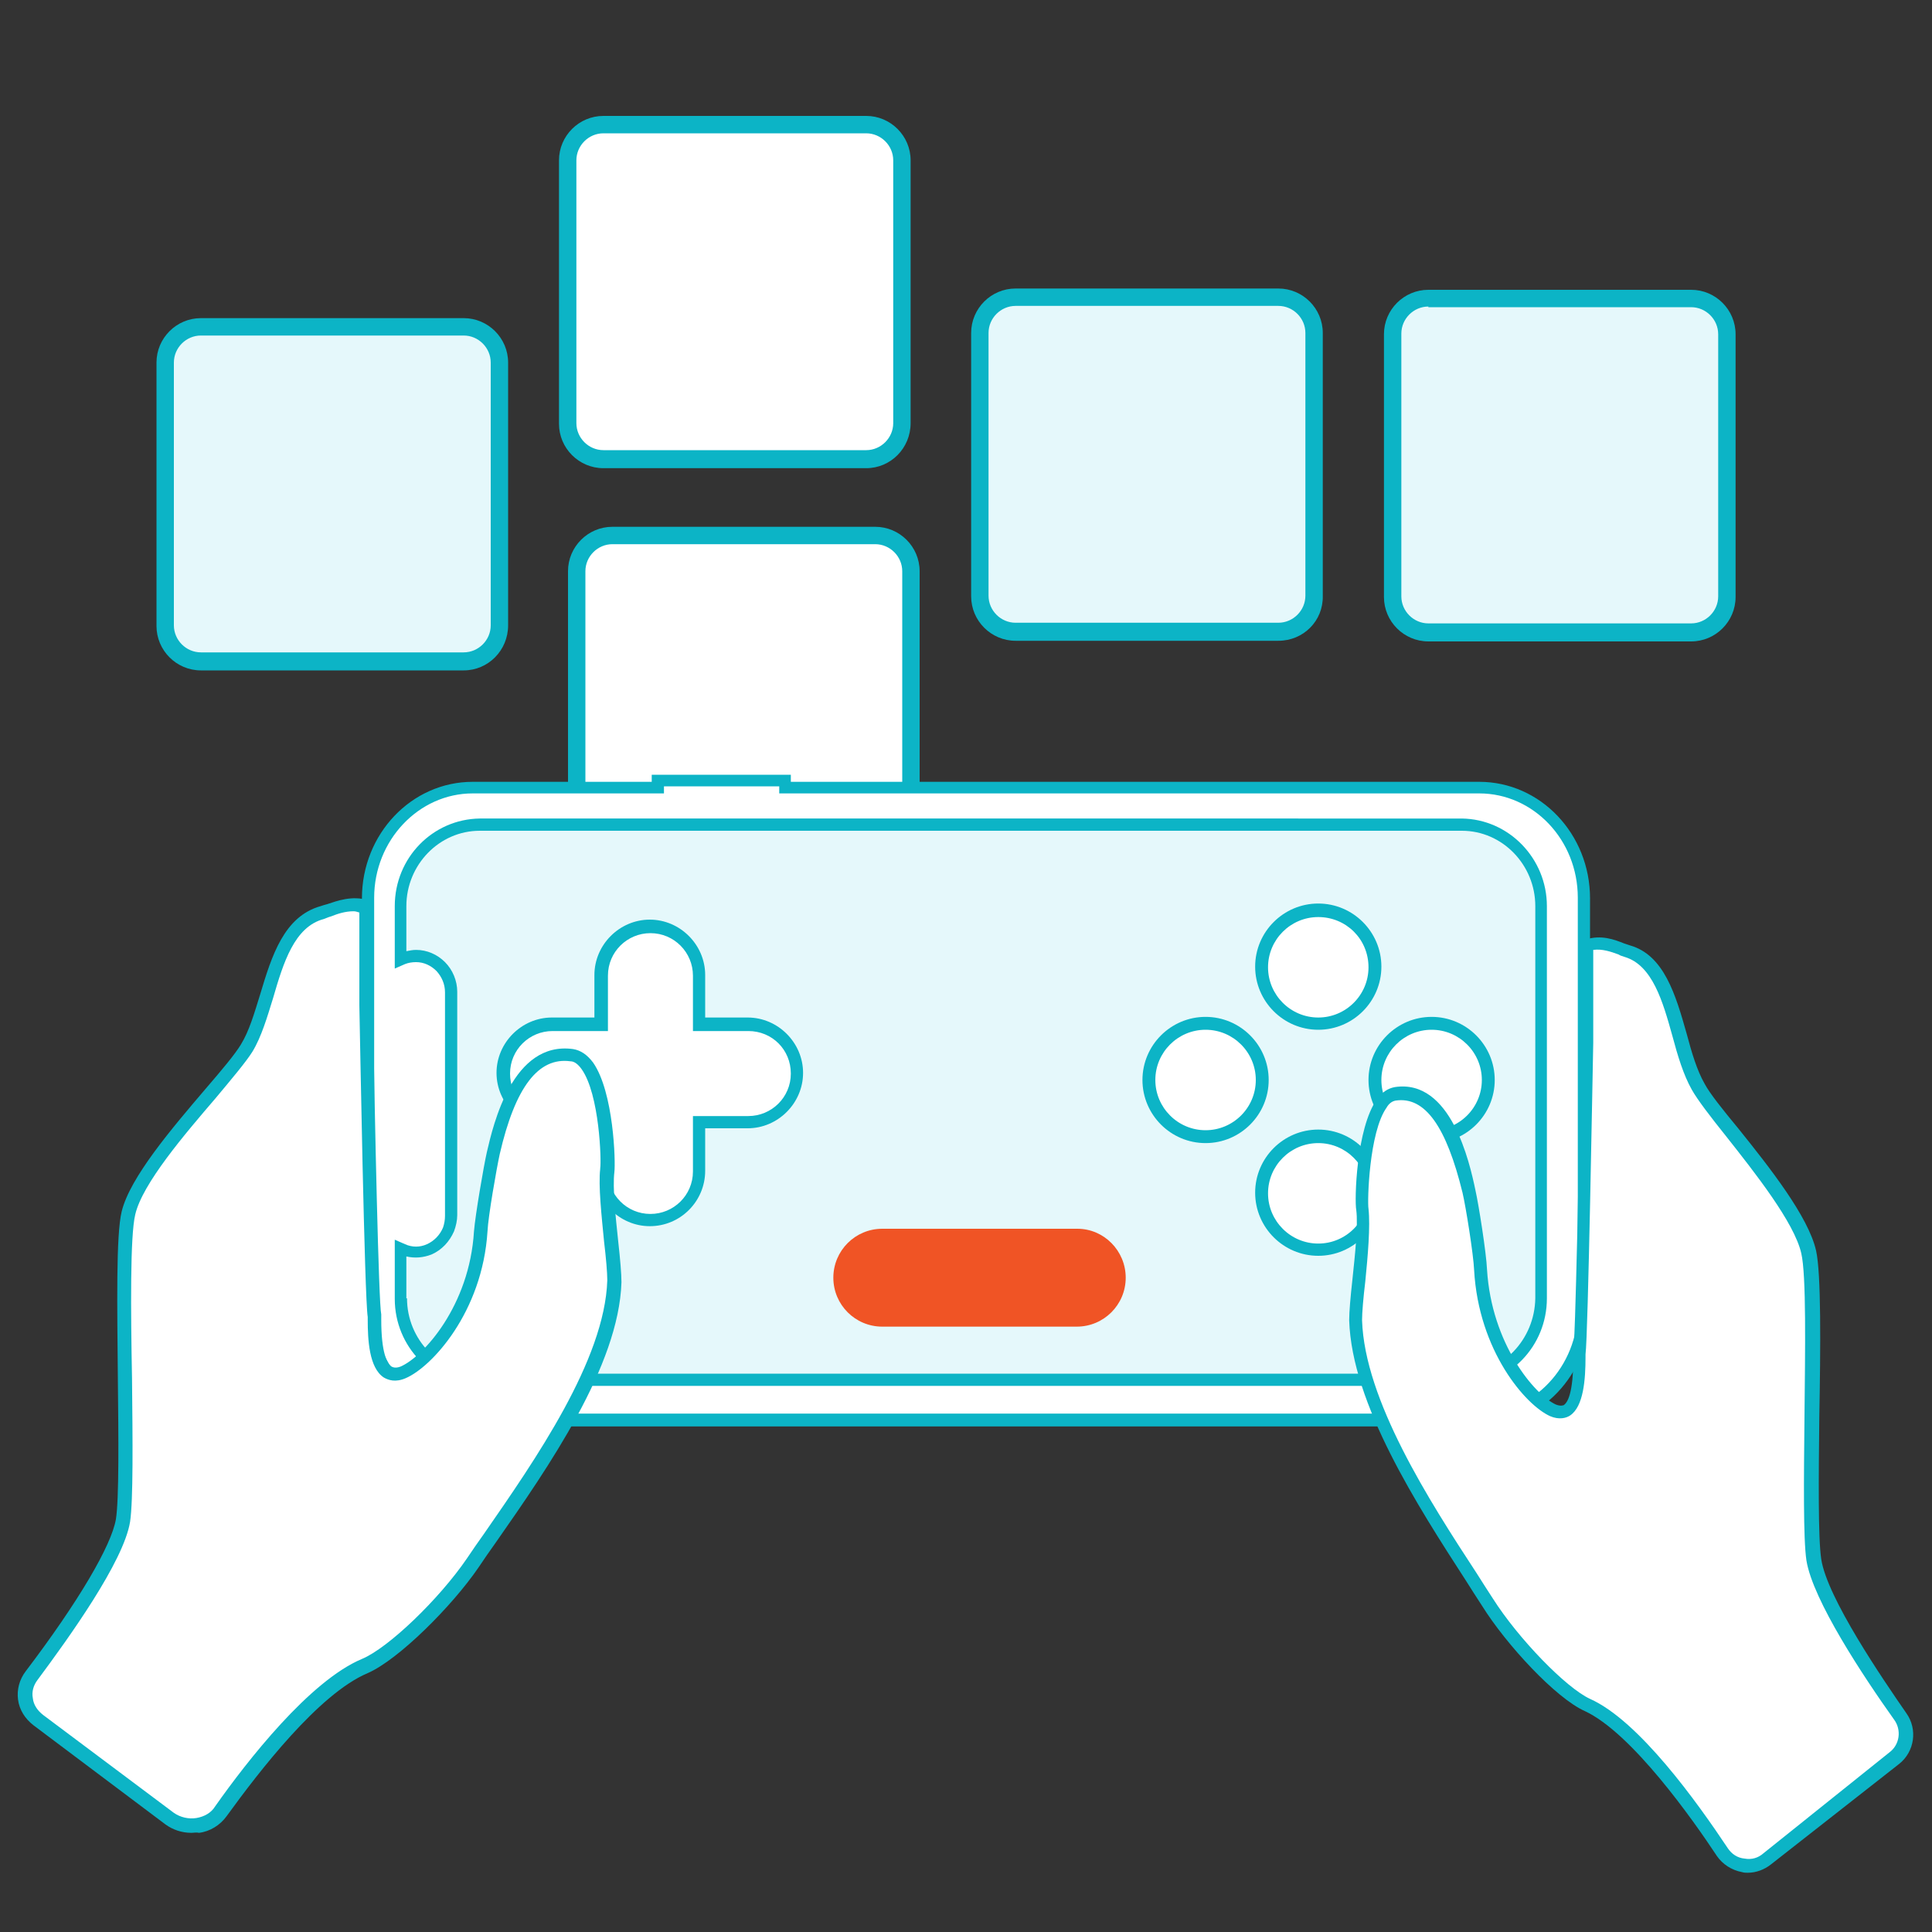 <?xml version="1.0" encoding="utf-8"?>
<!-- Generator: Adobe Illustrator 24.2.3, SVG Export Plug-In . SVG Version: 6.00 Build 0)  -->
<svg version="1.2" baseProfile="tiny" id="Layer_1" xmlns="http://www.w3.org/2000/svg" xmlns:xlink="http://www.w3.org/1999/xlink"
	 x="0px" y="0px" viewBox="0 0 300 300" overflow="visible" xml:space="preserve">
<rect x="0" y="0" width="300" height="300" fill="#333333" stroke="none"/>
<g>
	<g>
		<path fill="#FFFFFF" d="M134.5,71.3H93.7c-3.1,0-5.6-2.5-5.6-5.6V24.9c0-3.1,2.5-5.6,5.6-5.6h40.8c3.1,0,5.6,2.5,5.6,5.6v40.8
			C140.1,68.8,137.6,71.3,134.5,71.3z"/>
		<path fill="#0CB4C6" d="M134.5,72.7H93.7c-3.8,0-6.9-3.1-6.9-6.9V24.9c0-3.8,3.1-6.9,6.9-6.9h40.8c3.8,0,6.9,3.1,6.9,6.9v40.8
			C141.4,69.6,138.3,72.7,134.5,72.7z M93.7,20.7c-2.3,0-4.2,1.9-4.2,4.2v40.8c0,2.3,1.9,4.2,4.2,4.2h40.8c2.3,0,4.2-1.9,4.2-4.2
			V24.9c0-2.3-1.9-4.2-4.2-4.2H93.7z"/>
	</g>
</g>
<g>
	<g>
		<path fill="#FFFFFF" d="M135.9,135.1H95.1c-3.1,0-5.6-2.5-5.6-5.6V88.7c0-3.1,2.5-5.6,5.6-5.6h40.8c3.1,0,5.6,2.5,5.6,5.6v40.8
			C141.5,132.6,139,135.1,135.9,135.1z"/>
		<path fill="#0CB4C6" d="M135.9,136.5H95.1c-3.8,0-6.9-3.1-6.9-6.9V88.7c0-3.8,3.1-6.9,6.9-6.9h40.8c3.8,0,6.9,3.1,6.9,6.9v40.8
			C142.9,133.4,139.8,136.5,135.9,136.5z M95.1,84.5c-2.3,0-4.2,1.9-4.2,4.2v40.8c0,2.3,1.9,4.2,4.2,4.2h40.8c2.3,0,4.2-1.9,4.2-4.2
			V88.7c0-2.3-1.9-4.2-4.2-4.2H95.1z"/>
	</g>
</g>
<g>
	<g>
		<g>
			<path fill="#FFFFFF" d="M57.2,203.3c0,9.5,7.3,17.2,16.2,17.2h156.3c9,0,16.2-7.7,16.2-17.2c0,0,0,0,0,0v-63.9
				c0-9.5-7.3-17.2-16.2-17.2H122v-1.1h-19.8v1.1H73.4c-9,0-16.2,7.7-16.2,17.2V203.3z"/>
		</g>
		<g>
			<path fill="#0CB4C6" d="M246.9,139.5v63.9c0,10-7.7,18.1-17.2,18.1H73.4c-9.5,0-17.1-8.1-17.2-18.1v-63.9
				c0-10,7.7-18.1,17.2-18.1h27.8v-1.1h21.6v1.1h106.9C239.2,121.4,246.9,129.5,246.9,139.5z M58.1,203.3c0,8.9,6.9,16.2,15.3,16.2
				h156.3c8.4,0,15.3-7.3,15.3-16.2v-63.9c0-9-6.9-16.2-15.3-16.2H121v-1.1h-17.9v1.1H73.4c-8.4,0-15.3,7.3-15.3,16.2V203.3
				L58.1,203.3z"/>
		</g>
	</g>
	<g>
		<g>
			<path fill="#E5F8FB" d="M239.3,140.7v60.9c0,7-5.5,12.6-12.3,12.6H74.5c-6.8,0-12.3-5.7-12.3-12.6v-7.8l0.3,0.1
				c2.8,1.2,6-0.2,7.1-3.1c0.3-0.7,0.4-1.4,0.4-2.1v-34.7c0-3.1-2.5-5.6-5.5-5.6c-0.7,0-1.4,0.1-2.1,0.4l-0.3,0.1v-8.3
				c0-7,5.5-12.6,12.3-12.6H227C233.8,128.1,239.3,133.8,239.3,140.7z"/>
		</g>
		<g>
			<path fill="#0CB4C6" d="M240.2,140.7v60.9c0,7.5-5.9,13.5-13.2,13.6H74.5c-7.3,0-13.2-6.1-13.2-13.5v-9.2l1.6,0.7
				c1.1,0.5,2.3,0.5,3.4,0c1.1-0.5,2-1.4,2.5-2.6c0.2-0.6,0.3-1.2,0.3-1.8v-34.7c0-1.3-0.5-2.4-1.3-3.3c-0.9-0.9-2-1.4-3.2-1.4
				c-0.6,0-1.2,0.1-1.7,0.3l-1.6,0.7v-9.7c0-7.5,5.9-13.5,13.2-13.6H227C234.3,127.2,240.2,133.3,240.2,140.7z M63.2,201.6
				c0,6.4,5.1,11.7,11.4,11.7H227c6.3,0,11.3-5.3,11.4-11.7v-60.9v0c0-6.4-5.1-11.7-11.4-11.7H74.5c-6.3,0-11.4,5.3-11.4,11.7v7
				c0.5-0.1,1-0.2,1.5-0.2c1.7,0,3.3,0.7,4.5,1.9c1.2,1.2,1.9,2.9,1.9,4.6v34.7c0,0.8-0.2,1.7-0.5,2.5c-0.7,1.6-1.9,2.9-3.5,3.6
				c-1.3,0.5-2.6,0.6-3.9,0.3V201.6z"/>
		</g>
	</g>
</g>
<g>
	<g>
		<circle fill="#FFFFFF" cx="204.7" cy="150.1" r="8.8"/>
		<path fill="#0CB4C6" d="M204.7,159.9c-5.4,0-9.8-4.4-9.8-9.8c0-5.4,4.4-9.8,9.8-9.8c5.4,0,9.8,4.4,9.8,9.8
			C214.5,155.5,210.1,159.9,204.7,159.9z M204.7,142.4c-4.3,0-7.8,3.5-7.8,7.8c0,4.3,3.5,7.8,7.8,7.8c4.3,0,7.8-3.5,7.8-7.8
			C212.5,145.8,209,142.4,204.7,142.4z"/>
	</g>
</g>
<g>
	<g>
		<circle fill="#FFFFFF" cx="204.7" cy="185.2" r="8.8"/>
		<path fill="#0CB4C6" d="M204.7,195c-5.4,0-9.8-4.4-9.8-9.8c0-5.4,4.4-9.8,9.8-9.8c5.4,0,9.8,4.4,9.8,9.8
			C214.5,190.6,210.1,195,204.7,195z M204.7,177.5c-4.3,0-7.8,3.5-7.8,7.8c0,4.3,3.5,7.8,7.8,7.8c4.3,0,7.8-3.5,7.8-7.8
			C212.5,181,209,177.5,204.7,177.5z"/>
	</g>
</g>
<g>
	<g>
		<circle fill="#FFFFFF" cx="222.3" cy="167.7" r="8.8"/>
		<path fill="#0CB4C6" d="M222.3,177.5c-5.4,0-9.8-4.4-9.8-9.8s4.4-9.8,9.8-9.8c5.4,0,9.8,4.4,9.8,9.8S227.7,177.5,222.3,177.5z
			 M222.3,159.9c-4.3,0-7.8,3.5-7.8,7.8s3.5,7.8,7.8,7.8s7.8-3.5,7.8-7.8S226.6,159.9,222.3,159.9z"/>
	</g>
</g>
<g>
	<g>
		<circle fill="#FFFFFF" cx="187.2" cy="167.7" r="8.8"/>
		<path fill="#0CB4C6" d="M187.2,177.5c-5.4,0-9.8-4.4-9.8-9.8s4.4-9.8,9.8-9.8c5.4,0,9.8,4.4,9.8,9.8S192.6,177.5,187.2,177.5z
			 M187.2,159.9c-4.3,0-7.8,3.5-7.8,7.8s3.5,7.8,7.8,7.8c4.3,0,7.8-3.5,7.8-7.8S191.5,159.9,187.2,159.9z"/>
	</g>
</g>
<g>
	<g>
		<g>
			<path fill="#FFFFFF" d="M216.5,169.9c7.3-1.1,10.1,9.4,11.3,15.2c0.5,2.2,1.7,9.7,1.8,12.1c0.7,12.3,7.8,20.3,11.3,21.9
				c4.7,2.1,4.1-8.3,4.1-8.8c0.5-2.4,1.2-48.3,1.2-48.3v-15.2c2.5-0.9,4.9,0.5,6.3,0.9c7.2,2.1,7.3,14.6,11,21
				c2.6,4.7,15.4,18,17.1,25.6c1.5,6.5-0.3,40.6,0.8,47.8c0.9,6.1,9.1,18.2,13.4,24.3c1.5,2.1,1.1,4.9-0.9,6.5l-19.6,15.7
				c-2.2,1.8-5.4,1.3-7-1.1c-4.5-6.8-13.6-19.5-20.9-22.8c-4.2-1.9-11.7-9.8-15.6-16c-7.2-11.3-20-29.5-20.5-43.7
				c-0.1-3.1,1.5-13,1-17.2C211.1,186.1,211.7,170.6,216.5,169.9z"/>
			<path fill="#0CB4C6" d="M271.4,290.8c-0.3,0-0.6,0-0.9-0.1c-1.6-0.3-3-1.2-3.9-2.5c-3.7-5.6-13.2-19.1-20.5-22.5
				c-4.5-2-12.2-10.3-16-16.4c-0.8-1.2-1.6-2.5-2.5-3.9c-7.5-11.6-17.7-27.4-18.1-40.4c0-1.3,0.2-3.6,0.5-6.3
				c0.4-3.8,0.9-8.4,0.6-10.8c-0.3-1.5,0-12.7,3.2-17.2c0.8-1.1,1.7-1.7,2.8-1.9l0,0c8.7-1.3,11.6,11.7,12.5,16
				c0.5,2.2,1.7,9.8,1.8,12.3c0.7,11.6,7.4,19.5,10.7,21c0.8,0.3,1.1,0.1,1.2,0.1c0.6-0.4,1.5-1.8,1.5-7.4c0-0.5,0-0.6,0-0.7
				c0.3-1.7,0.9-29.7,1.2-48.1v-15.9l0.7-0.2c2.4-0.8,4.5,0,6,0.6c0.3,0.1,0.6,0.2,0.9,0.3c5.3,1.5,7.1,7.7,8.8,13.7
				c0.8,3,1.6,5.7,2.8,7.8c0.8,1.5,2.8,4,5.2,6.9c4.9,6.1,10.9,13.7,12.1,19c0.8,3.6,0.7,14.9,0.5,25.9c-0.1,9.2-0.2,18.7,0.3,22
				c0.9,6,9.6,18.7,13.2,23.9c1.8,2.5,1.3,6-1.1,7.9L275,289.5C274,290.3,272.7,290.8,271.4,290.8z M216.7,170.9
				c-0.5,0.1-1,0.4-1.4,1.1c-2.7,3.8-3,14.5-2.8,15.7c0.3,2.7-0.1,7.3-0.5,11.3c-0.3,2.5-0.5,4.8-0.5,6c0.4,12.4,10.4,28,17.8,39.3
				c0.9,1.4,1.7,2.7,2.5,3.9c4,6.3,11.4,13.9,15.1,15.6c7.6,3.4,16.6,16,21.4,23.2c0.6,0.9,1.5,1.5,2.6,1.6c1.1,0.2,2.1-0.1,2.9-0.8
				l19.6-15.7c1.6-1.2,1.9-3.5,0.7-5.1c-4.7-6.6-12.6-18.5-13.6-24.7c-0.5-3.4-0.4-12.6-0.3-22.3c0.1-10.3,0.3-22-0.5-25.4
				c-1.1-4.8-7.2-12.5-11.7-18.2c-2.4-3-4.4-5.6-5.3-7.2c-1.3-2.3-2.2-5.3-3-8.3c-1.5-5.4-3.1-11-7.4-12.3c-0.3-0.1-0.7-0.2-1-0.4
				c-1.1-0.4-2.5-0.9-3.9-0.7v14.4c-0.1,4.7-0.8,45.5-1.2,48.4c0,0.1,0,0.2,0,0.4c0,3.5-0.3,7.7-2.4,9.1c-0.6,0.4-1.7,0.7-3.1,0.1
				c-3.8-1.7-11.1-10.1-11.8-22.7c-0.1-2.4-1.3-9.9-1.8-12C224.6,175,221.3,170.2,216.7,170.9L216.7,170.9z"/>
		</g>
	</g>
</g>
<g>
	<g>
		<path fill="#E5F8FB" d="M198.5,98.1h-40.8c-3.1,0-5.6-2.5-5.6-5.6V51.7c0-3.1,2.5-5.6,5.6-5.6h40.8c3.1,0,5.6,2.5,5.6,5.6v40.8
			C204.1,95.6,201.6,98.1,198.5,98.1z"/>
		<path fill="#0CB4C6" d="M198.5,99.5h-40.8c-3.8,0-6.9-3.1-6.9-6.9V51.7c0-3.8,3.1-6.9,6.9-6.9h40.8c3.8,0,6.9,3.1,6.9,6.9v40.8
			C205.5,96.4,202.4,99.5,198.5,99.5z M157.7,47.5c-2.3,0-4.2,1.9-4.2,4.2v40.8c0,2.3,1.9,4.2,4.2,4.2h40.8c2.3,0,4.2-1.9,4.2-4.2
			V51.7c0-2.3-1.9-4.2-4.2-4.2H157.7z"/>
	</g>
</g>
<g>
	<g>
		<path fill="#E5F8FB" d="M72,102.7H31.2c-3.1,0-5.6-2.5-5.6-5.6V56.3c0-3.1,2.5-5.6,5.6-5.6H72c3.1,0,5.6,2.5,5.6,5.6v40.8
			C77.5,100.2,75,102.7,72,102.7z"/>
		<path fill="#0CB4C6" d="M72,104.1H31.2c-3.8,0-6.9-3.1-6.9-6.9V56.3c0-3.8,3.1-6.9,6.9-6.9H72c3.8,0,6.9,3.1,6.9,6.9v40.8
			C78.9,101,75.8,104.1,72,104.1z M31.2,52.1c-2.3,0-4.2,1.9-4.2,4.2v40.8c0,2.3,1.9,4.2,4.2,4.2H72c2.3,0,4.2-1.9,4.2-4.2V56.3
			c0-2.3-1.9-4.2-4.2-4.2H31.2z"/>
	</g>
</g>
<g>
	<g>
		<path fill="#E5F8FB" d="M262.6,98.2h-40.8c-3.1,0-5.6-2.5-5.6-5.6V51.9c0-3.1,2.5-5.6,5.6-5.6h40.8c3.1,0,5.6,2.5,5.6,5.6v40.8
			C268.1,95.7,265.7,98.2,262.6,98.2z"/>
		<path fill="#0CB4C6" d="M262.6,99.6h-40.8c-3.8,0-6.9-3.1-6.9-6.9V51.9c0-3.8,3.1-6.9,6.9-6.9h40.8c3.8,0,6.9,3.1,6.9,6.9v40.8
			C269.5,96.5,266.4,99.6,262.6,99.6z M221.8,47.6c-2.3,0-4.2,1.9-4.2,4.2v40.8c0,2.3,1.9,4.2,4.2,4.2h40.8c2.3,0,4.2-1.9,4.2-4.2
			V51.9c0-2.3-1.9-4.2-4.2-4.2H221.8z"/>
	</g>
</g>
<g>
	<path fill="#FFFFFF" d="M116.1,159.1h-7.6v-7.6c0-4.2-3.4-7.6-7.6-7.6c-4.2,0-7.6,3.4-7.6,7.6v7.6h-7.6c-4.2,0-7.6,3.4-7.6,7.6
		s3.4,7.6,7.6,7.6h7.6v7.6c0,4.2,3.4,7.6,7.6,7.6c4.2,0,7.6-3.4,7.6-7.6v-7.6h7.6c4.2,0,7.6-3.4,7.6-7.6S120.2,159.1,116.1,159.1z"
		/>
	<path fill="#0CB4C6" d="M100.9,190.4c-4.7,0-8.6-3.9-8.6-8.6v-6.6h-6.6c-4.7,0-8.6-3.9-8.6-8.6s3.9-8.6,8.6-8.6h6.6v-6.6
		c0-4.7,3.9-8.6,8.6-8.6c4.7,0,8.6,3.9,8.6,8.6v6.6h6.6c4.7,0,8.6,3.9,8.6,8.6s-3.9,8.6-8.6,8.6h-6.6v6.6
		C109.5,186.5,105.7,190.4,100.9,190.4z M85.8,160.1c-3.6,0-6.6,2.9-6.6,6.6s2.9,6.6,6.6,6.6h8.6v8.6c0,3.6,2.9,6.6,6.6,6.6
		c3.6,0,6.6-2.9,6.6-6.6v-8.6h8.6c3.6,0,6.6-2.9,6.6-6.6s-2.9-6.6-6.6-6.6h-8.6v-8.6c0-3.6-2.9-6.6-6.6-6.6c-3.6,0-6.6,2.9-6.6,6.6
		v8.6H85.8z"/>
</g>
<g>
	<g>
		<g>
			<path fill="#FFFFFF" d="M88.8,163.8c-7.8-1.1-10.8,9.4-12.2,15.2c-0.5,2.2-1.8,9.7-1.9,12.1c-0.8,12.3-8.4,20.3-12.1,21.9
				c-5,2.1-4.4-8.3-4.4-8.8c-0.5-2.4-1.3-48.3-1.3-48.3v-15.2c-2.7-0.9-5.2,0.5-6.7,0.9c-7.8,2.1-7.9,14.6-11.8,21
				c-2.8,4.7-16.6,18-18.4,25.6c-1.6,6.5,0.3,40.6-0.9,47.8c-1,6-9.6,18-14.2,24.1c-1.7,2.2-1.2,5.2,1,6.9l20.5,15.3
				c2.5,1.9,6.2,1.3,8-1.2c4.9-6.9,14.5-19.3,22.3-22.6c4.5-1.9,12.5-9.8,16.7-16c7.7-11.3,21.5-29.5,22-43.7
				c0.1-3.1-1.6-13-1.1-17.2C94.6,180,93.9,164.5,88.8,163.8z"/>
			<path fill="#0CB4C6" d="M29.7,284.6c-1.5,0-2.9-0.5-4-1.3L5.2,267.9c-1.3-1-2.2-2.4-2.4-4c-0.2-1.5,0.2-3.1,1.2-4.4
				c8.2-10.8,13.3-19.5,14-23.6c0.5-3.2,0.4-12.7,0.3-21.9c-0.1-11-0.3-22.3,0.6-25.9c1.3-5.3,7.8-12.9,13-19
				c2.5-2.9,4.6-5.4,5.5-6.9c1.3-2.1,2.1-4.9,3-7.8c1.8-6,3.7-12.1,9.4-13.7c0.3-0.1,0.6-0.2,1-0.3c1.5-0.5,3.9-1.4,6.4-0.6
				c0.4,0.1,0.7,0.5,0.7,1V156c0.3,18.4,0.9,46.4,1.3,48.1c0,0.2,0,0.3,0,0.8c0,5.2,0.9,6.8,1.6,7.3c0.2,0.1,0.6,0.3,1.4,0
				c3.5-1.5,10.7-9.4,11.4-21c0.2-2.5,1.5-10.1,2-12.3c1-4.3,4-17.3,13.4-16l0,0c1.2,0.2,2.2,0.9,3.1,2.1c3.2,4.6,3.5,15.4,3.3,17
				c-0.3,2.4,0.2,7,0.6,10.8c0.3,2.7,0.5,5,0.5,6.3c-0.4,13-11.4,28.8-19.5,40.4c-1,1.4-1.9,2.7-2.7,3.9c-4.1,6-12.4,14.3-17.2,16.4
				c-7.6,3.2-16.9,15.3-21.9,22.2c-1,1.4-2.6,2.4-4.3,2.6C30.5,284.5,30.1,284.6,29.7,284.6z M54.9,141.5c-1.3,0-2.5,0.4-3.5,0.8
				c-0.4,0.1-0.8,0.3-1.1,0.4c-4.6,1.2-6.3,6.8-7.9,12.3c-0.9,2.9-1.8,6-3.2,8.3c-1,1.6-3.2,4.2-5.7,7.2
				c-4.8,5.6-11.4,13.3-12.5,18.1c-0.8,3.3-0.7,15-0.5,25.4c0.1,9.7,0.2,18.9-0.3,22.3c-1,6.2-9.5,18-14.4,24.6
				c-0.6,0.8-0.9,1.8-0.7,2.8c0.1,1,0.7,1.9,1.6,2.6L27,281.5c1,0.7,2.3,1,3.5,0.8c1.2-0.2,2.3-0.8,2.9-1.8
				c5-7.1,14.7-19.5,22.8-22.9c4.1-1.7,12-9.3,16.3-15.6c0.8-1.2,1.7-2.5,2.7-3.9c7.9-11.4,18.7-26.9,19.1-39.3c0-1.2-0.2-3.5-0.5-6
				c-0.4-4.1-0.9-8.7-0.6-11.3c0,0,0,0,0-0.1c0.2-1.1-0.1-11.5-2.9-15.4c-0.5-0.7-1.1-1.2-1.7-1.2l0,0c-5-0.7-8.6,4-11,14.4
				c-0.5,2.3-1.8,9.7-1.9,12C74.9,203.8,67,212.3,63,214c-1.6,0.7-2.7,0.3-3.4-0.1c-2.3-1.5-2.5-5.9-2.5-9c0-0.2,0-0.3,0-0.4
				c-0.5-3.1-1.2-43.7-1.3-48.4l0-14.4C55.5,141.6,55.2,141.5,54.9,141.5z"/>
		</g>
	</g>
</g>
<g>
	<g>
		<path fill="#F05425" d="M174.8,198.4c0,4.2-3.4,7.6-7.6,7.6H137c-4.2,0-7.6-3.4-7.6-7.6s3.4-7.6,7.6-7.6h30.3
			C171.4,190.8,174.8,194.2,174.8,198.4z"/>
	</g>
</g>
</svg>
